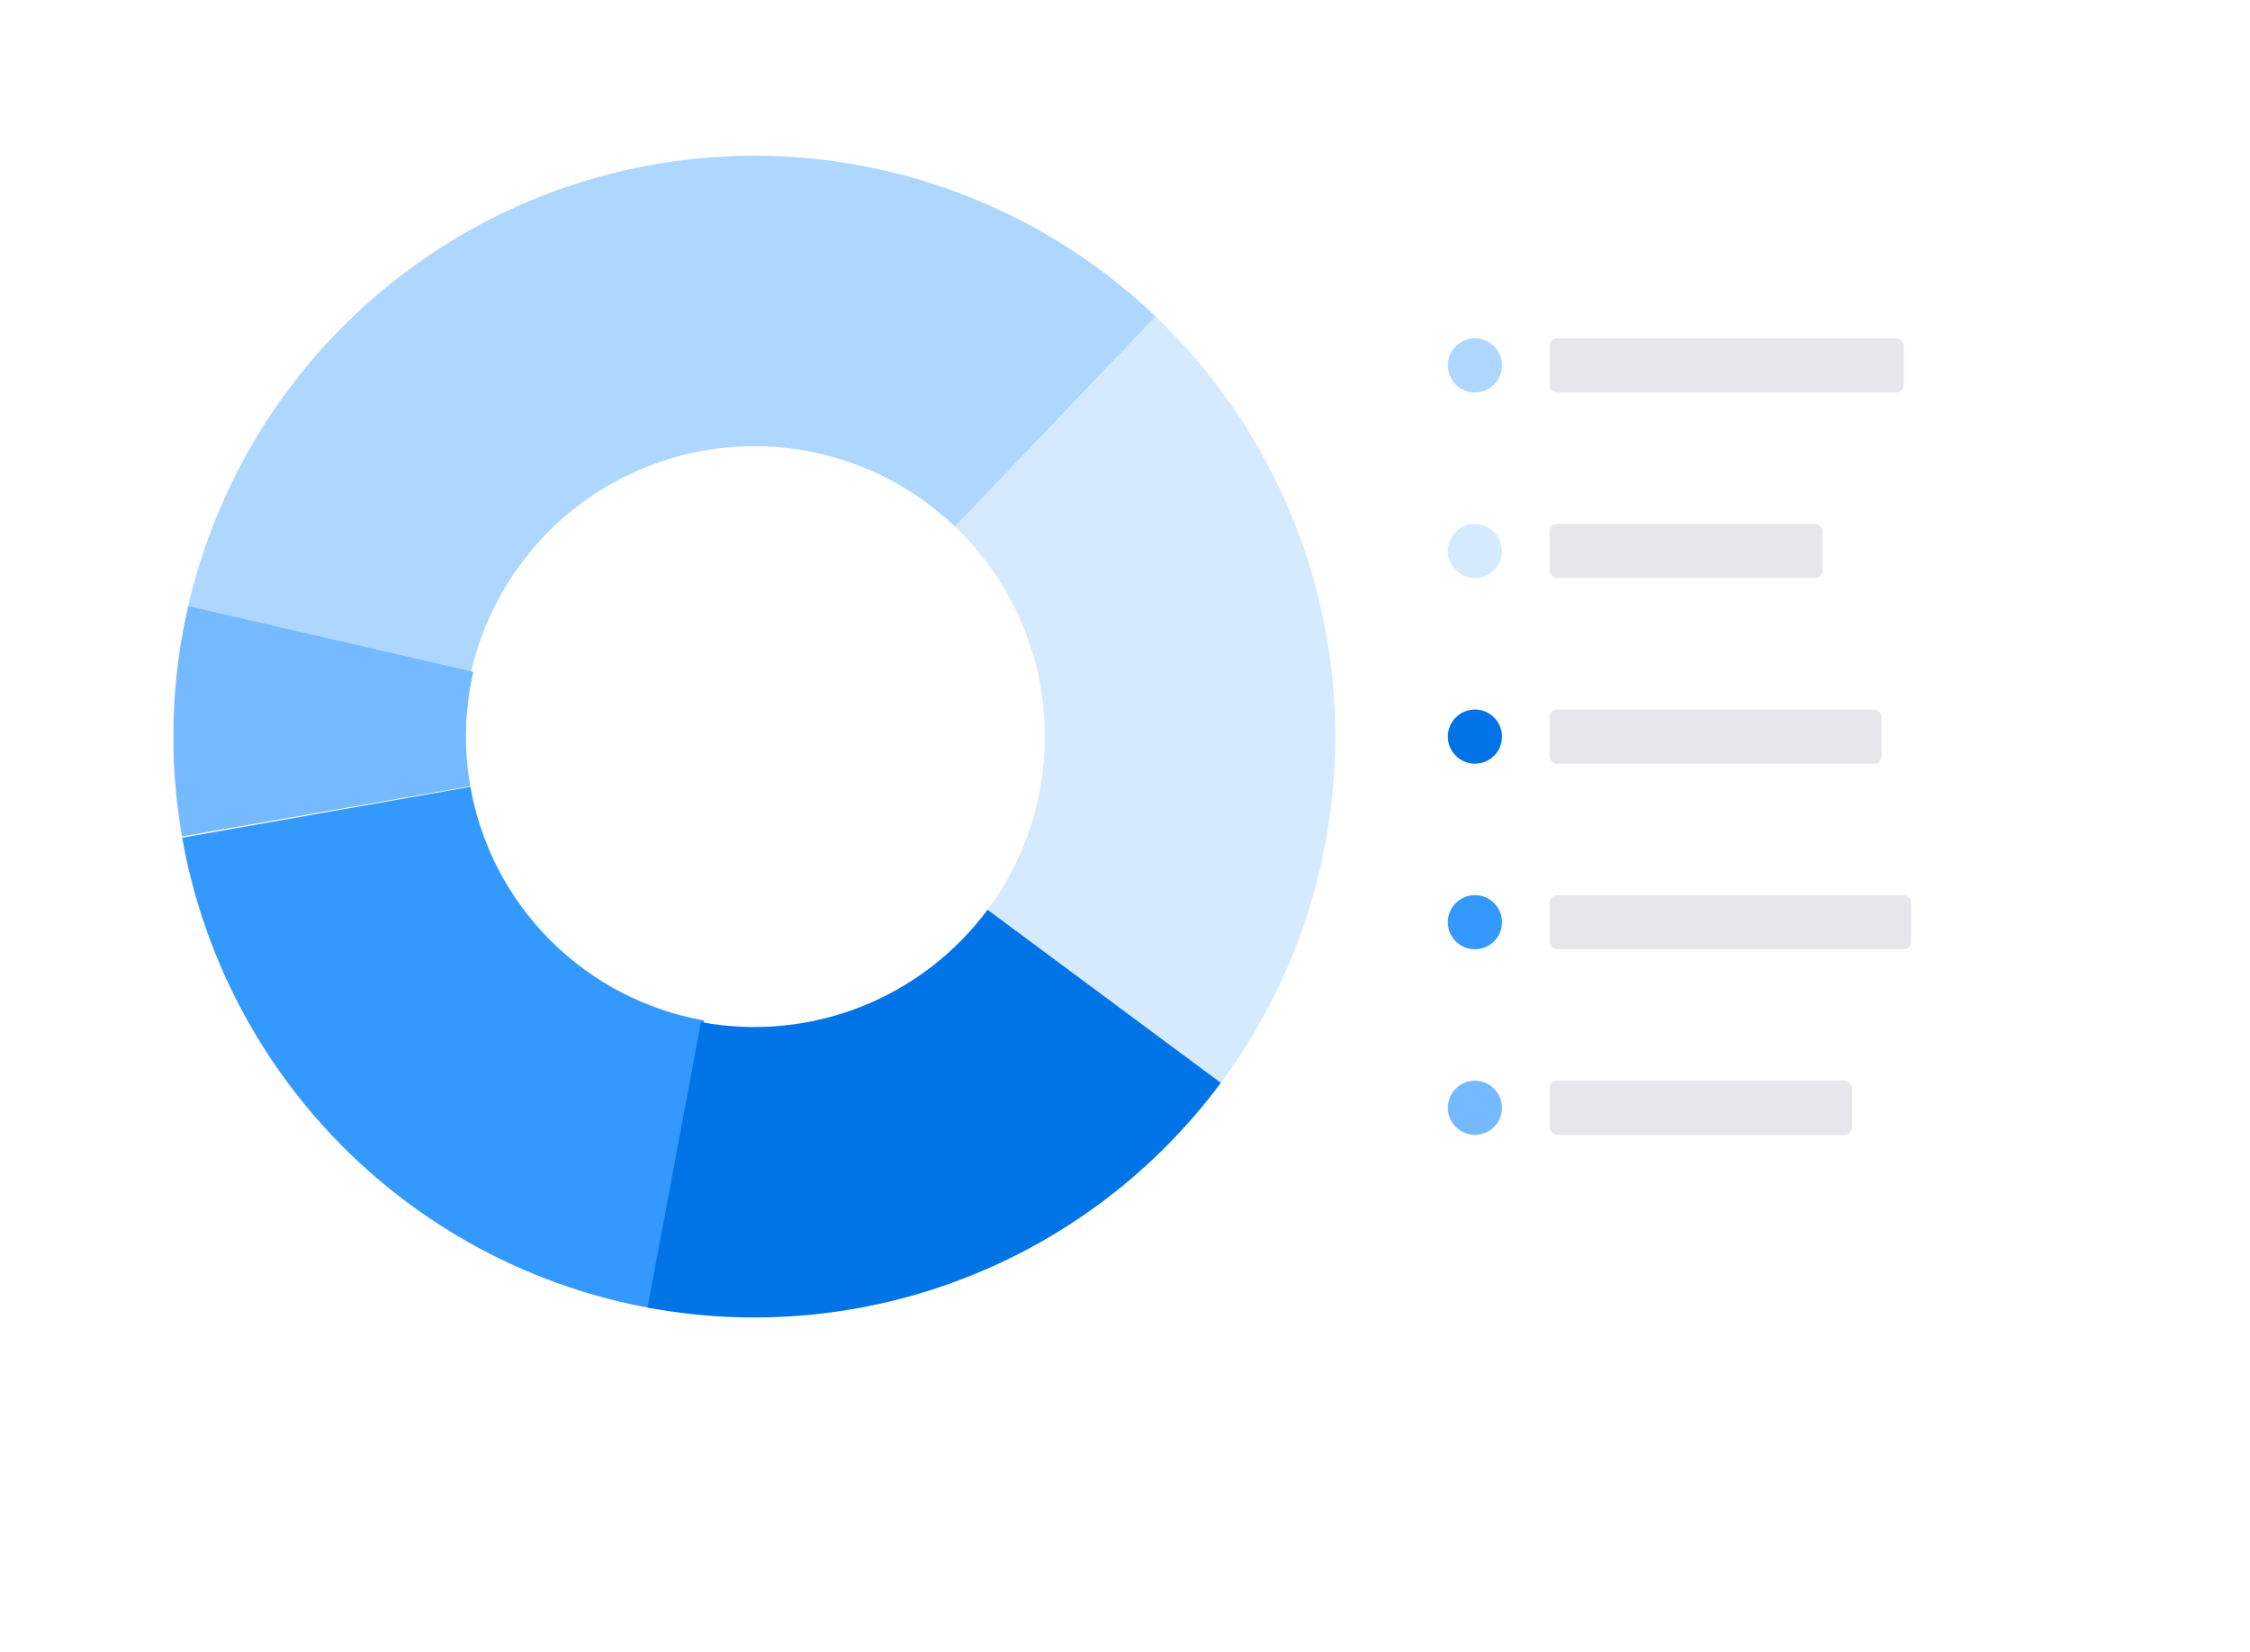 <svg width="320" height="235" viewBox="0 0 320 235" fill="none" xmlns="http://www.w3.org/2000/svg">
<g filter="url(#filter0_dd_3972_51055)">
<rect x="4" y="-25" width="312" height="255" rx="6.098" fill="white" shape-rendering="crispEdges"/>
<path d="M164.402 42.789C153.829 32.675 140.761 25.55 126.532 22.142C112.303 18.733 97.425 19.164 83.417 23.39C69.409 27.615 56.775 35.485 46.804 46.193C36.834 56.902 29.887 70.066 26.671 84.339L66.977 93.419C68.584 86.283 72.058 79.701 77.043 74.347C82.028 68.992 88.346 65.058 95.35 62.945C102.353 60.832 109.793 60.617 116.907 62.321C124.021 64.025 130.556 67.588 135.842 72.645L164.402 42.789Z" fill="#AED7FF"/>
<path d="M25.912 116.885C28.862 133.572 36.871 148.949 48.855 160.931C60.838 172.914 76.215 180.922 92.903 183.871L100.146 142.884C91.864 141.42 84.232 137.446 78.285 131.499C72.338 125.552 68.363 117.921 66.899 109.639L25.912 116.885Z" fill="#3399FF"/>
<path d="M26.763 83.936C24.283 94.691 23.983 105.832 25.88 116.704L66.883 109.55C65.941 104.154 66.09 98.624 67.321 93.287L26.763 83.936Z" fill="#75BAFF"/>
<path d="M173.553 151.858C185.605 135.677 191.32 115.646 189.621 95.541C187.922 75.437 178.926 56.65 164.33 42.721L135.806 72.61C143.104 79.575 147.602 88.969 148.451 99.021C149.301 109.073 146.443 119.088 140.418 127.179L173.553 151.858Z" fill="#D6EAFF"/>
<path d="M92.093 183.724C107.313 186.57 123.026 185.083 137.441 179.432C151.856 173.781 164.394 164.193 173.624 151.762L140.453 127.131C135.838 133.347 129.569 138.14 122.362 140.966C115.154 143.791 107.297 144.535 99.688 143.112L92.093 183.724Z" fill="#0074E6"/>
<circle cx="209.765" cy="49.694" r="3.851" fill="#AED7FF"/>
<rect x="220.385" y="45.844" width="50.361" height="7.701" rx="1.049" fill="#E5E7EB"/>
<circle cx="209.765" cy="76.098" r="3.851" fill="#D6EAFF"/>
<rect x="220.385" y="72.247" width="38.82" height="7.701" rx="1.049" fill="#E5E7EB"/>
<circle cx="209.765" cy="102.5" r="3.851" fill="#0074E6"/>
<rect x="220.385" y="98.649" width="47.214" height="7.701" rx="1.049" fill="#E5E7EB"/>
<circle cx="209.765" cy="128.903" r="3.851" fill="#3399FF"/>
<rect x="220.385" y="125.053" width="51.41" height="7.701" rx="1.049" fill="#E5E7EB"/>
<circle cx="209.765" cy="155.306" r="3.851" fill="#75BAFF"/>
<rect x="220.385" y="151.455" width="43.017" height="7.701" rx="1.049" fill="#E5E7EB"/>
</g>
<defs>
<filter id="filter0_dd_3972_51055" x="0.57" y="-27.286" width="318.859" height="261.859" filterUnits="userSpaceOnUse" color-interpolation-filters="sRGB">
<feFlood flood-opacity="0" result="BackgroundImageFix"/>
<feColorMatrix in="SourceAlpha" type="matrix" values="0 0 0 0 0 0 0 0 0 0 0 0 0 0 0 0 0 0 127 0" result="hardAlpha"/>
<feOffset dy="1.143"/>
<feGaussianBlur stdDeviation="1.715"/>
<feComposite in2="hardAlpha" operator="out"/>
<feColorMatrix type="matrix" values="0 0 0 0 0 0 0 0 0 0 0 0 0 0 0 0 0 0 0.1 0"/>
<feBlend mode="normal" in2="BackgroundImageFix" result="effect1_dropShadow_3972_51055"/>
<feColorMatrix in="SourceAlpha" type="matrix" values="0 0 0 0 0 0 0 0 0 0 0 0 0 0 0 0 0 0 127 0" result="hardAlpha"/>
<feOffset dy="1.143"/>
<feGaussianBlur stdDeviation="1.715"/>
<feComposite in2="hardAlpha" operator="out"/>
<feColorMatrix type="matrix" values="0 0 0 0 0 0 0 0 0 0 0 0 0 0 0 0 0 0 0.1 0"/>
<feBlend mode="normal" in2="effect1_dropShadow_3972_51055" result="effect2_dropShadow_3972_51055"/>
<feBlend mode="normal" in="SourceGraphic" in2="effect2_dropShadow_3972_51055" result="shape"/>
</filter>
</defs>
</svg>
